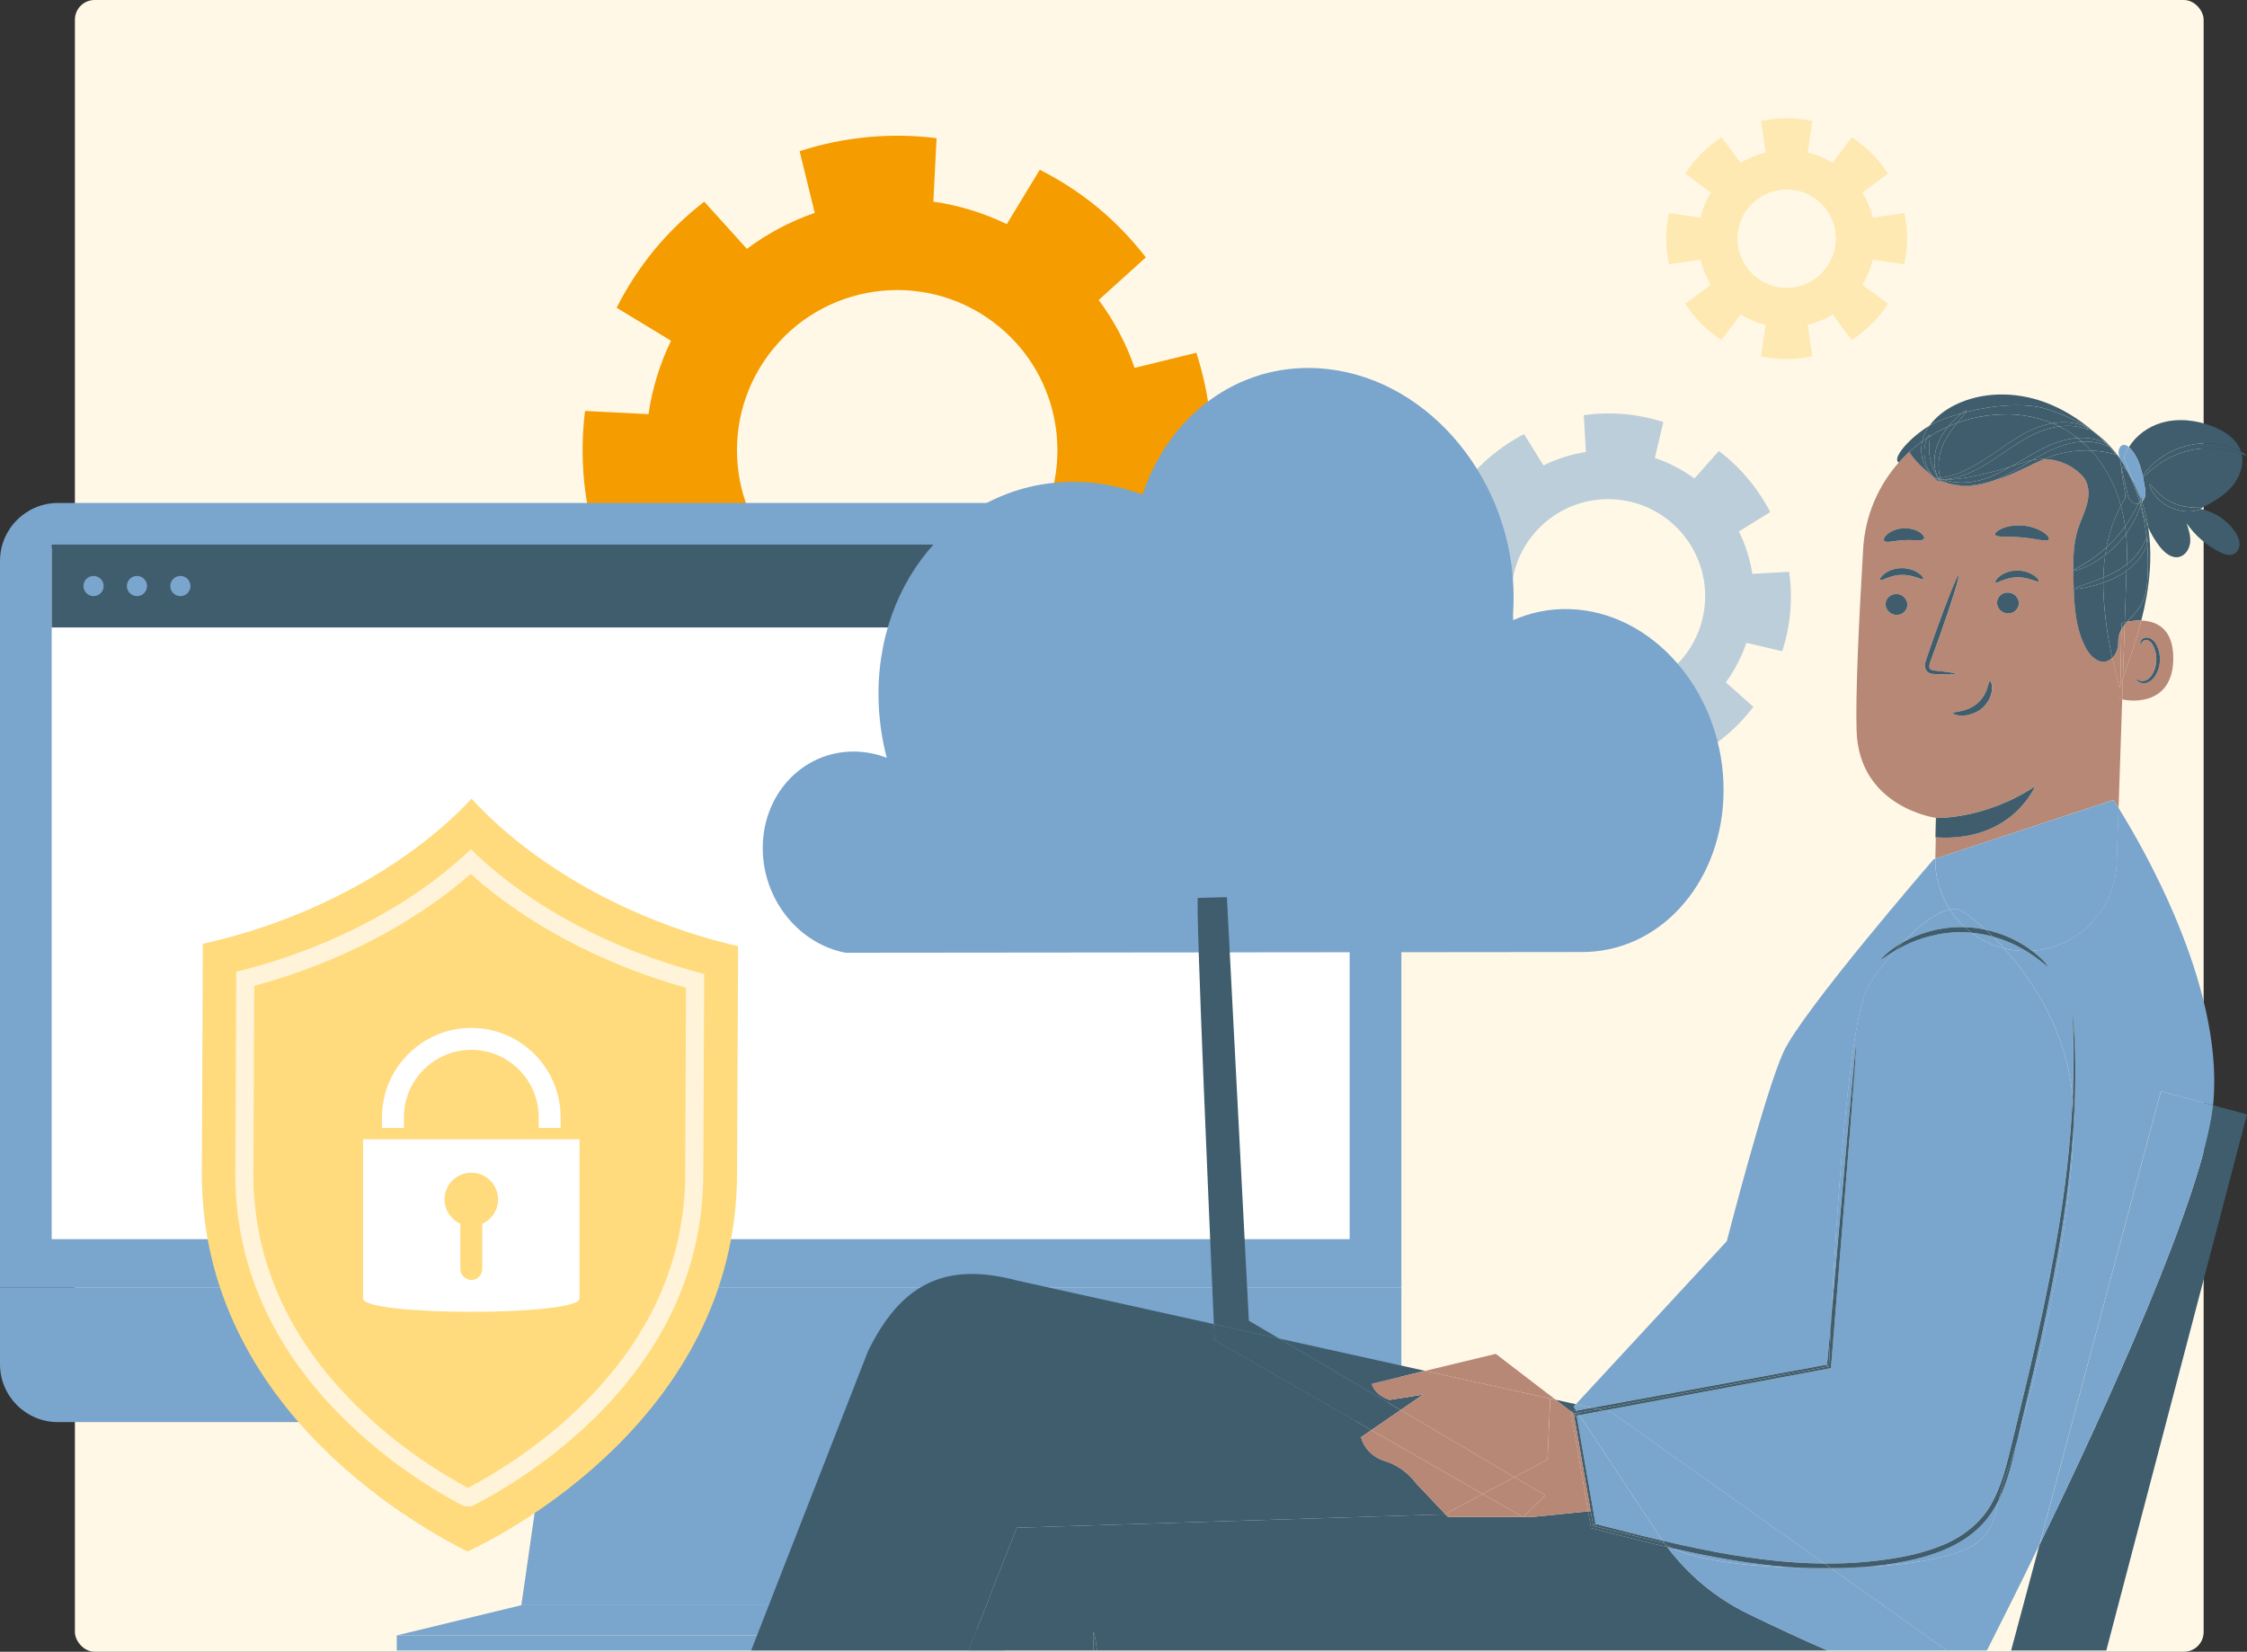 <svg xmlns="http://www.w3.org/2000/svg" width="570" height="419" viewBox="0 0 570 419" fill="none"><rect x="0" y="0" width="570" height="419" fill="#333333" stroke="none"/><rect x="19" width="540" height="419" rx="5" fill="#FFF8E7"></rect><g clip-path="url(#clip0_572_8956)"><path d="M290.68 123.404L306.778 124.219C308.241 112.543 307.113 100.679 303.476 89.484L287.821 93.317C285.711 87.221 282.67 81.416 278.698 76.106L290.672 65.289C287.137 60.743 283.099 56.48 278.473 52.654C273.846 48.835 268.899 45.67 263.763 43.059L255.39 56.858C249.425 53.963 243.154 52.072 236.767 51.148L237.582 35.05C225.906 33.588 214.041 34.715 202.845 38.352L206.679 54.007C200.583 56.116 194.778 59.157 189.467 63.129L178.65 51.155C174.103 54.691 169.84 58.728 166.014 63.354C162.195 67.981 159.03 72.927 156.418 78.063L170.219 86.436C167.323 92.401 165.432 98.671 164.508 105.058L148.409 104.243C146.947 115.919 148.074 127.783 151.712 138.978L167.367 135.145C169.476 141.241 172.517 147.046 176.489 152.356L164.515 163.173C168.051 167.719 172.088 171.982 176.715 175.808C181.341 179.627 186.288 182.792 191.424 185.403L199.797 171.611C205.762 174.506 212.033 176.397 218.42 177.321L217.606 193.419C229.281 194.881 241.146 193.754 252.342 190.117L248.508 174.462C254.605 172.353 260.41 169.312 265.72 165.34L276.538 177.314C281.084 173.779 285.347 169.741 289.174 165.115C292.993 160.488 296.157 155.542 298.769 150.406L284.969 142.041C287.864 136.076 289.756 129.805 290.68 123.418V123.404ZM201.703 145.554C184.397 131.26 181.96 105.64 196.262 88.334C210.556 71.029 236.178 68.592 253.484 82.893C270.791 97.187 273.228 122.807 258.926 140.113C244.631 157.419 219.01 159.856 201.703 145.554Z" fill="#F59C00"></path><path opacity="0.5" d="M441.103 134.808L449.058 129.893C445.909 123.834 441.459 118.535 436.03 114.393L429.814 121.383C426.795 119.165 423.427 117.399 419.785 116.166L421.934 107.054C418.744 106.048 415.417 105.343 411.946 105.042C408.475 104.74 405.073 104.864 401.759 105.309L402.307 114.66C398.507 115.242 394.879 116.406 391.531 118.07L386.616 110.114C380.557 113.264 375.258 117.714 371.109 123.142L378.099 129.359C375.881 132.378 374.115 135.746 372.883 139.388L363.77 137.238C362.764 140.429 362.059 143.756 361.758 147.227C361.457 150.698 361.58 154.1 362.025 157.414L371.376 156.866C371.958 160.665 373.122 164.294 374.786 167.642L366.831 172.557C369.98 178.616 374.43 183.915 379.859 188.056L386.075 181.067C389.094 183.285 392.462 185.051 396.104 186.283L393.955 195.395C397.145 196.402 400.472 197.107 403.943 197.408C407.414 197.709 410.816 197.586 414.13 197.141L413.582 187.789C417.382 187.208 421.01 186.044 424.358 184.38L429.273 192.335C435.332 189.186 440.631 184.736 444.78 179.307L437.79 173.091C440.008 170.072 441.774 166.704 443.006 163.062L452.118 165.211C453.125 162.021 453.83 158.694 454.131 155.223C454.432 151.752 454.309 148.349 453.864 145.036L444.513 145.584C443.931 141.784 442.767 138.156 441.103 134.808ZM405.819 175.734C392.277 174.556 382.255 162.63 383.432 149.096C384.61 135.554 396.536 125.532 410.07 126.709C423.612 127.887 433.634 139.812 432.457 153.347C431.279 166.882 419.353 176.911 405.819 175.734Z" fill="#7AA5CD"></path><path d="M139.912 354.038L132.251 407.191H223.235L214.616 354.038H139.912Z" fill="#7AA5CD"></path><path d="M254.836 414.851H100.65V418.685H254.836V414.851Z" fill="#7AA5CD"></path><path d="M132.251 407.191L100.65 414.851H254.836L223.235 407.191H132.251Z" fill="#7AA5CD"></path><path d="M14.726 127.585H340.761C348.887 127.585 355.487 134.185 355.487 142.311V326.668H0V142.304C0 134.185 6.6 127.585 14.726 127.585Z" fill="#7AA5CD"></path><path d="M0 326.668H355.487V346.083C355.487 354.175 348.915 360.747 340.823 360.747H14.664C6.572 360.74 0 354.168 0 346.076V326.661V326.668Z" fill="#7AA5CD"></path><path d="M342.37 139.08H13.117V314.338H342.37V139.08Z" fill="white"></path><path d="M184.685 342.345C184.685 346.179 181.577 349.287 177.743 349.287C173.91 349.287 170.802 346.179 170.802 342.345C170.802 338.511 173.91 335.403 177.743 335.403C181.577 335.403 184.685 338.511 184.685 342.345Z" fill="#7AA5CD"></path><path d="M342.37 138.142H13.117V159.166H342.37V138.142Z" fill="#3F5D6D"></path><path d="M23.729 151.218C25.143 151.218 26.289 150.072 26.289 148.658C26.289 147.243 25.143 146.097 23.729 146.097C22.314 146.097 21.168 147.243 21.168 148.658C21.168 150.072 22.314 151.218 23.729 151.218Z" fill="#7AA5CD"></path><path d="M34.744 151.218C36.158 151.218 37.304 150.072 37.304 148.658C37.304 147.243 36.158 146.097 34.744 146.097C33.33 146.097 32.183 147.243 32.183 148.658C32.183 150.072 33.33 151.218 34.744 151.218Z" fill="#7AA5CD"></path><path d="M45.759 151.218C47.173 151.218 48.32 150.072 48.32 148.658C48.32 147.243 47.173 146.097 45.759 146.097C44.345 146.097 43.199 147.243 43.199 148.658C43.199 150.072 44.345 151.218 45.759 151.218Z" fill="#7AA5CD"></path><path d="M334.332 93.417C360.84 94.896 382.809 119.87 383.918 149.205C384.021 151.992 383.939 154.73 383.672 157.4C388.128 155.387 393.037 154.353 398.213 154.518C419.011 155.175 436.311 174.885 437.187 198.538C438.015 221.006 423.762 239.47 404.559 241.346C403.539 241.442 402.512 241.496 401.471 241.503L214.506 241.681C203.094 239.518 194.03 228.968 193.51 216.248C192.928 201.913 203.436 190.446 216.861 190.651C219.682 190.692 222.414 191.247 224.953 192.239C223.796 187.837 223.091 183.264 222.9 178.561C221.599 146.22 244.889 121.02 274.3 122.28C279.694 122.513 284.904 123.628 289.826 125.47C296.453 105.555 313.767 92.267 334.339 93.41L334.332 93.417Z" fill="#7AA5CD"></path><path opacity="0.5" d="M469.734 86.249C471.534 85.085 473.246 83.723 474.827 82.148C476.409 80.567 477.771 78.855 478.928 77.055L472.452 72.228C473.67 70.229 474.54 68.087 475.081 65.875L483.07 67.046C484.001 62.76 484.001 58.324 483.07 54.039L475.081 55.209C474.54 52.998 473.67 50.855 472.452 48.856L478.928 44.03C477.764 42.222 476.402 40.518 474.827 38.936C473.246 37.355 471.534 35.992 469.734 34.836L464.907 41.312C462.908 40.093 460.766 39.217 458.554 38.683L459.725 30.694C455.439 29.763 451.003 29.763 446.718 30.694L447.888 38.683C445.677 39.224 443.534 40.093 441.535 41.312L436.709 34.836C434.901 35.999 433.19 37.362 431.615 38.936C430.034 40.518 428.671 42.229 427.514 44.03L433.991 48.856C432.772 50.855 431.903 52.998 431.362 55.209L423.373 54.039C422.442 58.324 422.442 62.76 423.373 67.046L431.362 65.875C431.903 68.087 432.772 70.229 433.991 72.228L427.514 77.055C428.678 78.862 430.041 80.574 431.615 82.148C433.197 83.73 434.908 85.092 436.709 86.249L441.535 79.773C443.534 80.991 445.677 81.868 447.888 82.402L446.718 90.391C451.003 91.322 455.439 91.322 459.725 90.391L458.554 82.402C460.766 81.868 462.908 80.991 464.907 79.773L469.734 86.249ZM444.404 69.36C439.529 64.486 439.529 56.592 444.404 51.718C449.278 46.843 457.171 46.843 462.046 51.718C466.92 56.592 466.92 64.486 462.046 69.36C457.171 74.234 449.278 74.234 444.404 69.36Z" fill="#FFDB7E"></path><path d="M119.737 202.727C119.696 202.686 119.655 202.645 119.621 202.604C103.779 219.575 78.503 233.48 51.455 239.402C51.448 241.209 51.4 251.218 51.195 297.346C50.921 358.885 109.488 388.96 118.58 393.574C127.391 389.521 186.698 359.495 186.972 297.956C187.177 251.82 187.225 241.811 187.232 240.011C160.3 233.856 135.435 219.781 119.737 202.727Z" fill="#FFDB7E"></path><path opacity="0.7" d="M119.532 382.162L117.628 382.052C111.268 378.746 98.829 371.434 86.951 359.625C68.761 341.524 59.595 320.616 59.697 297.476L59.93 246.521L61.642 246.076C83.528 240.435 103.491 230.07 117.861 216.892L119.477 215.406L121.031 216.96L119.538 218.699L121.099 217.022C135.346 230.283 155.172 240.784 176.929 246.604L178.633 247.055L178.401 298.01C178.298 321.143 168.946 341.969 150.606 359.905C139.015 371.242 126.829 378.376 120.593 381.621L119.538 382.162H119.532ZM64.496 250.074L64.284 297.497C64.188 319.363 72.903 339.169 90.183 356.373C101.006 367.148 112.323 374.022 118.696 377.438C124.714 374.289 136.339 367.436 147.395 356.633C164.832 339.579 173.718 319.849 173.814 297.99L174.026 250.561C152.94 244.666 133.669 234.486 119.388 221.684C104.998 234.342 85.651 244.358 64.49 250.081L64.496 250.074Z" fill="white"></path><path d="M92.093 289.001V329.392C92.093 333.89 147.012 333.89 147.012 329.392V289.001H92.093ZM122.332 310.45V321.896C122.332 323.423 121.093 324.689 119.566 324.689C118.039 324.689 116.773 323.423 116.773 321.896V310.422C114.418 309.361 112.768 306.985 112.768 304.247C112.768 300.502 115.814 297.476 119.566 297.476C123.317 297.476 126.337 300.502 126.337 304.247C126.337 307.013 124.707 309.388 122.332 310.45Z" fill="white"></path><path d="M142.206 286.126H136.647V283.408C136.647 273.981 128.979 266.313 119.559 266.313C110.139 266.313 102.464 273.981 102.464 283.408V286.126H96.906V283.408C96.906 270.921 107.065 260.754 119.559 260.754C132.053 260.754 142.206 270.914 142.206 283.408V286.126Z" fill="white"></path><path d="M510.166 418.678H534.312L570 282.682L561.408 280.382C558.827 303.446 534.236 357.16 517.32 391.972L510.166 418.678Z" fill="#3F5D6D"></path><path d="M543.568 120.863C543.725 120.438 544.554 119.158 546.224 117.631C548.189 115.81 551.461 113.743 555.548 112.887C559.628 112.031 563.462 112.606 565.988 113.489C567.022 113.839 567.844 114.215 568.467 114.551C568.453 114.51 568.439 114.462 568.426 114.421C567.378 111.367 564.407 109.396 561.408 108.204C557.239 106.554 552.543 105.993 548.244 107.266C544.896 108.259 541.849 110.47 540.042 113.428C540.124 113.503 540.199 113.572 540.275 113.654C542.157 115.578 543.006 118.193 543.575 120.87L543.568 120.863Z" fill="#3F5D6D"></path><path d="M555.815 114.174C551.995 114.975 548.853 116.776 546.819 118.343C544.909 119.801 543.869 120.972 543.602 121.013C543.752 121.753 543.889 122.492 544.019 123.224C544.17 124.08 544.32 124.957 544.149 125.812C544.04 126.353 543.773 126.887 543.376 127.257L543.389 127.298C544.095 129.406 544.601 131.57 544.937 133.767C545.71 135.493 546.682 137.129 547.839 138.621C549.037 140.168 550.804 141.695 552.721 141.291C554.35 140.949 555.418 139.258 555.582 137.601C555.746 135.944 555.206 134.301 554.672 132.72C556.794 135.801 559.703 138.34 563.038 140.031C564.194 140.62 565.598 141.099 566.748 140.497C567.713 139.984 568.186 138.799 568.104 137.711C568.021 136.622 567.487 135.616 566.858 134.726C564.845 131.871 561.723 129.831 558.3 129.112C557.985 129.304 557.28 129.543 556.246 129.667C554.795 129.845 552.686 129.68 550.612 128.729C548.538 127.777 547.031 126.285 546.224 125.073C545.395 123.854 545.176 122.957 545.327 122.882C545.649 122.67 547.394 125.826 551.16 127.531C554.74 129.187 558.108 128.599 558.458 128.872C561.264 127.448 564.058 125.867 566.118 123.505C568.076 121.253 569.261 118.117 568.644 115.235C567.953 115.002 566.967 114.674 565.728 114.373C563.236 113.756 559.635 113.366 555.815 114.167V114.174Z" fill="#3F5D6D"></path><path d="M558.314 129.119C558.444 129.044 558.512 128.968 558.499 128.92C558.499 128.9 558.478 128.893 558.464 128.879C558.341 128.941 558.218 129.003 558.102 129.064C558.177 129.078 558.245 129.098 558.314 129.119Z" fill="#3F5D6D"></path><path d="M551.167 127.537C547.401 125.833 545.649 122.677 545.334 122.889C545.183 122.964 545.402 123.854 546.231 125.08C547.045 126.292 548.544 127.784 550.619 128.736C552.693 129.687 554.809 129.851 556.253 129.673C557.287 129.55 557.992 129.311 558.307 129.119C558.239 129.105 558.163 129.078 558.095 129.064C558.218 129.003 558.341 128.941 558.458 128.879C558.108 128.605 554.74 129.201 551.16 127.537H551.167Z" fill="#3F5D6D"></path><path d="M569.809 115.523C569.856 115.447 569.384 115.044 568.467 114.551C568.542 114.777 568.597 115.009 568.652 115.242C569.357 115.482 569.761 115.619 569.809 115.523Z" fill="#3F5D6D"></path><path d="M555.548 112.887C551.468 113.743 548.189 115.81 546.224 117.631C544.554 119.165 543.725 120.438 543.568 120.863C543.582 120.911 543.588 120.965 543.602 121.013C543.869 120.965 544.91 119.801 546.82 118.343C548.853 116.776 551.995 114.975 555.815 114.174C559.635 113.373 563.236 113.763 565.728 114.379C566.968 114.681 567.953 115.009 568.645 115.242C568.597 115.009 568.535 114.777 568.46 114.551C567.837 114.215 567.015 113.845 565.982 113.489C563.456 112.613 559.622 112.031 555.542 112.887H555.548Z" fill="#3F5D6D"></path><path d="M539.877 119.973C540.37 120.76 540.898 121.753 541.391 122.766L538.81 116.091C539.104 115.146 539.522 114.256 540.035 113.428C539.645 113.086 539.179 112.805 538.679 112.86C537.707 112.969 537.303 114.201 537.454 115.167C537.516 115.536 537.618 115.899 537.728 116.262C538.358 117.173 538.94 118.138 539.48 119.158C539.624 119.425 539.754 119.699 539.884 119.973H539.877Z" fill="#7AA5CD"></path><path d="M541.391 122.766C542.082 124.176 542.712 125.607 543.082 126.511C543.225 126.257 543.328 126.114 543.39 126.141C543.465 126.141 543.451 126.497 543.314 127.106C543.335 127.168 543.355 127.223 543.376 127.271C543.773 126.894 544.04 126.367 544.15 125.826C544.321 124.977 544.17 124.094 544.019 123.238C543.889 122.506 543.759 121.766 543.602 121.027C543.581 121.027 543.554 121.041 543.547 121.034C543.527 121.02 543.547 120.958 543.574 120.876C543.006 118.2 542.157 115.584 540.275 113.661C540.199 113.585 540.117 113.51 540.042 113.435C539.528 114.27 539.111 115.16 538.816 116.098L541.397 122.773L541.391 122.766Z" fill="#7AA5CD"></path><path d="M543.547 121.019C543.547 121.019 543.581 121.019 543.602 121.013C543.588 120.965 543.581 120.91 543.568 120.863C543.54 120.944 543.527 121.006 543.54 121.019H543.547Z" fill="#7AA5CD"></path><path d="M543.006 128.236C543.718 130.851 544.211 133.528 544.512 136.232C544.677 135.794 544.772 135.534 544.868 135.547C544.978 135.547 545.067 136.444 544.67 137.848C544.896 140.552 544.937 143.27 544.807 145.967C544.67 148.774 544.321 151.704 542.773 154.052C541.877 155.415 540.61 156.53 539.521 157.749C540.446 157.557 541.767 157.366 543.184 157.414C543.704 155.38 544.163 153.326 544.526 151.259C545.539 145.495 545.827 139.539 544.937 133.774C544.081 131.878 543.472 129.872 543.136 127.811C543.095 127.948 543.054 128.092 543.006 128.236Z" fill="#3F5D6D"></path><path d="M543.376 127.264C543.335 127.298 543.294 127.332 543.253 127.366C543.218 127.503 543.184 127.647 543.136 127.811C543.472 129.865 544.081 131.871 544.937 133.774C544.601 131.584 544.095 129.42 543.39 127.305L543.376 127.264Z" fill="#3F5D6D"></path><path d="M542.944 126.778L541.397 122.773C540.904 121.766 540.37 120.767 539.884 119.979C541.041 122.307 541.986 124.731 542.725 127.216C542.808 127.051 542.883 126.908 542.944 126.778Z" fill="#3F5D6D"></path><path d="M543.082 126.511C542.712 125.607 542.082 124.176 541.391 122.766L542.938 126.771C542.986 126.668 543.034 126.586 543.082 126.504V126.511Z" fill="#3F5D6D"></path><path d="M543.376 127.264C543.362 127.216 543.342 127.161 543.314 127.099C543.294 127.182 543.273 127.271 543.253 127.366C543.294 127.332 543.335 127.298 543.376 127.264Z" fill="#3F5D6D"></path><path d="M537.42 204.939L538.344 177.397C538.016 177.315 537.824 177.233 537.824 177.185C537.824 177.089 537.838 175.768 537.879 173.871C537.81 174.063 537.742 174.255 537.673 174.446C536.982 171.879 536.366 169.367 535.825 166.861C533.353 169.305 530.464 166.84 529.157 164.396C526.336 159.132 526.138 152.909 526.001 146.939C525.905 142.695 525.816 138.361 527.096 134.315C527.788 132.111 528.876 130.043 529.451 127.804C530.019 125.566 530.006 123.012 528.643 121.15C528.424 120.849 528.055 120.466 527.589 120.034C525.083 117.748 521.866 116.515 518.58 116.44C514.76 118.015 511.159 120.157 507.222 121.431C506.668 121.609 506.134 121.773 505.613 121.931C503.217 122.841 500.883 123.279 498.897 123.293C496.96 123.313 495.426 122.978 494.331 122.595C493.646 122.417 492.941 122.204 492.195 121.937L491.935 121.766H491.921C491.983 121.903 492.003 122.006 491.955 122.047C491.866 122.204 491.127 121.766 490.326 120.808C490.285 120.78 490.244 120.753 490.203 120.726C485.582 117.063 484.432 114.687 484.377 114.578C484.322 114.626 484.267 114.674 484.219 114.729L481.823 117.152C476.531 123.046 473.143 130.687 472.636 139.148C471.589 156.674 470.657 176.048 470.966 185.434C471.609 204.856 491.107 207.478 491.107 207.478C491.107 207.478 503.368 207.944 516.252 199.475C516.252 199.475 510.399 213.681 491.052 212.394C491.024 213.934 490.983 215.735 490.942 217.686C490.942 217.734 490.942 217.775 490.942 217.823L536.147 202.912C536.147 202.912 536.626 203.624 537.44 204.925L537.42 204.939ZM481.057 155.99C479.523 155.942 478.305 154.709 478.325 153.244C478.346 151.779 479.605 150.629 481.139 150.684C482.665 150.732 483.891 151.964 483.87 153.429C483.85 154.894 482.59 156.037 481.063 155.99H481.057ZM487.868 146.871C487.553 147.24 485.329 145.755 482.351 145.851C479.366 145.905 477.291 147.507 476.942 147.151C476.771 146.994 477.065 146.33 477.969 145.611C478.852 144.892 480.406 144.173 482.262 144.125C484.124 144.077 485.739 144.721 486.691 145.392C487.656 146.07 488.026 146.713 487.868 146.877V146.871ZM488.067 136.677C487.601 137.396 485.493 136.862 483.021 137.033C480.55 137.115 478.503 137.861 477.969 137.197C477.729 136.869 478.003 136.163 478.859 135.451C479.708 134.739 481.166 134.096 482.864 134.007C484.562 133.918 486.082 134.411 486.999 135.034C487.93 135.657 488.272 136.328 488.067 136.677ZM491.065 171.01C490.689 170.996 490.258 170.996 489.765 170.859C489.272 170.736 488.704 170.339 488.491 169.771C488.081 168.634 488.553 167.641 488.827 166.772C489.477 164.896 490.155 162.938 490.867 160.884C493.824 152.553 496.501 145.892 496.837 146.008C497.172 146.124 495.05 152.97 492.086 161.302C491.339 163.342 490.627 165.293 489.95 167.155C489.6 168.052 489.299 168.881 489.491 169.428C489.628 169.949 490.354 170.086 491.12 170.147C494.133 170.469 496.001 170.75 495.988 170.921C495.981 171.092 494.105 171.112 491.072 171.017L491.065 171.01ZM505.319 174.926C505.237 176.261 504.545 178.157 502.882 179.601C501.211 181.046 499.137 181.546 497.706 181.525C496.248 181.518 495.426 181.108 495.467 180.902C495.481 180.45 498.945 180.738 501.67 178.376C504.395 176.021 504.333 172.776 504.819 172.797C505.038 172.776 505.422 173.57 505.326 174.926H505.319ZM509.338 155.613C507.804 155.565 506.585 154.333 506.606 152.868C506.627 151.403 507.886 150.253 509.42 150.307C510.946 150.355 512.172 151.588 512.151 153.053C512.131 154.518 510.871 155.668 509.344 155.613H509.338ZM517.149 147.473C516.834 147.843 514.609 146.357 511.624 146.453C508.639 146.508 506.565 148.103 506.216 147.754C506.045 147.596 506.346 146.932 507.243 146.213C508.126 145.495 509.68 144.776 511.535 144.728C513.397 144.68 515.013 145.323 515.964 145.994C516.937 146.672 517.299 147.316 517.142 147.48L517.149 147.473ZM519.743 136.848C519.292 137.587 516.451 136.615 512.925 136.341C509.413 135.992 506.442 136.437 506.127 135.636C505.99 135.253 506.627 134.603 507.9 134.055C509.166 133.507 511.083 133.138 513.192 133.322C515.3 133.514 517.121 134.219 518.272 134.986C519.429 135.746 519.942 136.499 519.737 136.855L519.743 136.848Z" fill="#B78876"></path><path d="M537.331 162.788C537.358 164.273 536.906 165.759 535.866 166.82C535.845 166.84 535.825 166.854 535.804 166.875C536.345 169.38 536.961 171.893 537.653 174.46C537.721 174.268 537.79 174.077 537.858 173.885C537.933 169.695 538.077 162.664 538.139 159.611C537.625 160.522 537.303 161.555 537.324 162.794L537.331 162.788Z" fill="#B78876"></path><path d="M491.086 207.499L490.928 212.408C490.928 212.408 490.997 212.408 491.031 212.408C491.086 209.45 491.113 207.499 491.086 207.492V207.499Z" fill="#3F5D6D"></path><path d="M516.231 199.489C503.354 207.958 491.086 207.492 491.086 207.492C491.113 207.492 491.086 209.45 491.031 212.408C510.371 213.695 516.231 199.489 516.231 199.489Z" fill="#3F5D6D"></path><path d="M481.132 150.684C479.598 150.636 478.339 151.779 478.318 153.244C478.298 154.709 479.523 155.935 481.05 155.99C482.576 156.038 483.836 154.894 483.857 153.429C483.877 151.964 482.652 150.732 481.125 150.684H481.132Z" fill="#3F5D6D"></path><path d="M486.684 145.385C485.733 144.714 484.117 144.071 482.255 144.119C480.393 144.167 478.846 144.885 477.962 145.604C477.059 146.33 476.764 146.987 476.935 147.145C477.285 147.501 479.359 145.899 482.344 145.844C485.322 145.748 487.547 147.24 487.862 146.864C488.019 146.7 487.656 146.056 486.684 145.378V145.385Z" fill="#3F5D6D"></path><path d="M509.406 150.307C507.873 150.26 506.62 151.403 506.592 152.868C506.572 154.333 507.797 155.558 509.324 155.613C510.851 155.661 512.11 154.518 512.131 153.053C512.151 151.588 510.926 150.355 509.399 150.307H509.406Z" fill="#3F5D6D"></path><path d="M515.957 145.988C515.006 145.317 513.39 144.673 511.528 144.721C509.666 144.769 508.119 145.488 507.236 146.207C506.332 146.932 506.038 147.59 506.209 147.747C506.558 148.103 508.632 146.501 511.617 146.446C514.595 146.35 516.82 147.843 517.142 147.466C517.299 147.302 516.936 146.658 515.964 145.981L515.957 145.988Z" fill="#3F5D6D"></path><path d="M495.974 170.914C495.988 170.743 494.119 170.462 491.106 170.14C490.34 170.079 489.621 169.942 489.477 169.422C489.285 168.874 489.587 168.045 489.936 167.149C490.614 165.287 491.325 163.342 492.072 161.295C495.029 152.964 497.158 146.118 496.823 146.001C496.487 145.885 493.811 152.546 490.853 160.878C490.141 162.931 489.463 164.889 488.813 166.765C488.546 167.635 488.067 168.634 488.478 169.764C488.697 170.332 489.265 170.729 489.751 170.852C490.244 170.989 490.675 170.989 491.052 171.003C494.084 171.106 495.96 171.078 495.967 170.907L495.974 170.914Z" fill="#3F5D6D"></path><path d="M504.805 172.797C504.319 172.776 504.381 176.021 501.656 178.376C498.931 180.745 495.474 180.45 495.454 180.902C495.413 181.108 496.234 181.518 497.692 181.525C499.123 181.546 501.204 181.039 502.868 179.602C504.531 178.157 505.223 176.261 505.305 174.926C505.401 173.57 505.024 172.776 504.798 172.797H504.805Z" fill="#3F5D6D"></path><path d="M518.264 134.979C517.114 134.219 515.293 133.507 513.185 133.316C511.076 133.131 509.159 133.5 507.893 134.048C506.619 134.596 505.983 135.246 506.12 135.63C506.435 136.437 509.406 135.986 512.918 136.335C516.437 136.615 519.284 137.581 519.736 136.841C519.935 136.485 519.428 135.732 518.271 134.972L518.264 134.979Z" fill="#3F5D6D"></path><path d="M486.992 135.027C486.075 134.404 484.555 133.918 482.857 134C481.159 134.089 479.701 134.733 478.852 135.445C477.989 136.157 477.722 136.862 477.962 137.19C478.503 137.854 480.543 137.108 483.014 137.026C485.486 136.855 487.594 137.389 488.06 136.67C488.265 136.321 487.923 135.65 486.992 135.027Z" fill="#3F5D6D"></path><path d="M538.337 177.397C540.795 178.027 551.167 178.896 551.297 167.169C551.386 159.33 546.922 157.537 543.178 157.407C541.911 162.37 540.247 167.238 538.515 172.071L538.337 177.397ZM541.932 172.201C541.993 172.16 542.164 172.365 542.548 172.55C542.924 172.728 543.581 172.858 544.28 172.605C545.69 172.105 546.895 169.887 546.991 167.491C547.039 166.279 546.799 165.129 546.381 164.171C545.984 163.192 545.368 162.507 544.656 162.37C543.951 162.199 543.451 162.617 543.28 162.993C543.095 163.363 543.178 163.63 543.109 163.65C543.075 163.685 542.828 163.424 542.938 162.877C542.993 162.61 543.157 162.302 543.472 162.048C543.794 161.795 544.266 161.665 544.759 161.727C545.786 161.809 546.696 162.76 547.155 163.815C547.669 164.869 547.97 166.17 547.915 167.525C547.799 170.202 546.402 172.694 544.471 173.228C543.534 173.461 542.76 173.173 542.356 172.851C541.945 172.516 541.884 172.222 541.932 172.194V172.201Z" fill="#B78876"></path><path d="M539.521 157.749C539.336 157.961 539.152 158.173 538.974 158.393L538.515 172.078C540.247 167.244 541.911 162.377 543.177 157.414C541.76 157.366 540.439 157.557 539.514 157.749H539.521Z" fill="#B78876"></path><path d="M537.872 173.878C537.838 175.775 537.817 177.096 537.817 177.192C537.817 177.24 538.009 177.315 538.337 177.404L538.515 172.078C538.303 172.68 538.084 173.276 537.865 173.878H537.872Z" fill="#B78876"></path><path d="M538.974 158.393C538.666 158.776 538.385 159.18 538.145 159.604C538.084 162.658 537.94 169.682 537.865 173.878C538.084 173.276 538.296 172.68 538.515 172.078L538.974 158.393Z" fill="#B78876"></path><path d="M542.363 172.858C542.76 173.173 543.54 173.468 544.478 173.235C546.409 172.701 547.805 170.209 547.922 167.532C547.976 166.176 547.675 164.876 547.162 163.821C546.703 162.767 545.792 161.816 544.766 161.733C544.273 161.672 543.8 161.802 543.478 162.055C543.164 162.308 543.006 162.617 542.944 162.884C542.828 163.431 543.075 163.691 543.116 163.657C543.184 163.637 543.102 163.37 543.287 163C543.451 162.63 543.958 162.213 544.663 162.377C545.368 162.514 545.991 163.198 546.388 164.177C546.806 165.136 547.045 166.293 546.997 167.498C546.908 169.894 545.697 172.112 544.286 172.612C543.588 172.865 542.938 172.735 542.554 172.557C542.164 172.372 541.993 172.167 541.938 172.208C541.89 172.228 541.959 172.53 542.363 172.865V172.858Z" fill="#3F5D6D"></path><path d="M484.199 114.742L484.356 114.585C485.39 113.654 486.479 112.764 487.615 111.942C487.656 111.751 487.704 111.559 487.759 111.374C488.128 110.149 488.71 109.026 489.443 107.999C484.63 110.854 479.79 116.242 481.652 117.323L481.803 117.173C482.563 116.324 483.364 115.516 484.199 114.749V114.742Z" fill="#3F5D6D"></path><path d="M534.326 112.538C534.764 112.791 535.072 113.024 535.25 113.181C533.99 111.819 532.607 110.594 531.122 109.505C532.237 110.47 533.305 111.484 534.332 112.538H534.326Z" fill="#3F5D6D"></path><path d="M535.072 113.325C535.695 113.996 536.304 114.674 536.886 115.372C534.805 114.749 532.648 114.407 530.485 114.304C533.983 118.124 536.509 122.93 537.995 128.318C538.33 127.688 538.68 127.065 539.063 126.463C539.46 125.826 538.043 120.383 538.187 118.829L538.002 118.028C538.057 117.426 537.892 116.851 537.721 116.262C537.002 115.221 536.222 114.256 535.393 113.346C535.414 113.373 535.421 113.394 535.414 113.4C535.394 113.448 535.277 113.407 535.072 113.325Z" fill="#3F5D6D"></path><path d="M538.002 118.028L538.187 118.829C538.214 118.576 538.276 118.419 538.399 118.412C538.755 118.391 539.289 119.028 539.878 119.979C539.741 119.706 539.611 119.432 539.474 119.165C538.94 118.145 538.351 117.179 537.721 116.269C537.892 116.851 538.05 117.433 538.002 118.035V118.028Z" fill="#3F5D6D"></path><path d="M539.426 144.831L538.988 157.865C539.145 157.824 539.316 157.783 539.515 157.742C540.603 156.524 541.87 155.408 542.767 154.045C544.314 151.697 544.663 148.774 544.8 145.96C544.93 143.263 544.889 140.538 544.663 137.841C544.547 138.238 544.403 138.669 544.198 139.141C543.431 140.963 541.774 143.112 539.419 144.824L539.426 144.831Z" fill="#3F5D6D"></path><path d="M539.487 143.16C541.274 141.729 542.595 140.121 543.376 138.738C543.978 137.69 544.3 136.807 544.512 136.239C544.211 133.535 543.718 130.858 543.006 128.243C542.451 129.995 541.308 132.631 539.309 135.356C539.576 137.889 539.638 140.504 539.487 143.167V143.16Z" fill="#3F5D6D"></path><path d="M542.459 127.75C541.754 127.887 540.994 127.579 540.494 127.051C539.967 126.49 539.707 125.73 539.618 124.97L538.187 118.829C538.043 120.383 539.46 125.826 539.063 126.463C538.68 127.072 538.331 127.688 537.995 128.318C538.461 130.002 538.824 131.734 539.084 133.521C540.706 131.234 541.781 129.126 542.459 127.75Z" fill="#3F5D6D"></path><path d="M540.494 127.051C540.993 127.579 541.746 127.887 542.458 127.75C542.554 127.558 542.643 127.38 542.725 127.216C541.986 124.724 541.041 122.307 539.884 119.979C539.296 119.028 538.755 118.391 538.406 118.412C538.282 118.419 538.221 118.576 538.193 118.829L539.624 124.97C539.713 125.73 539.973 126.497 540.5 127.051H540.494Z" fill="#3F5D6D"></path><path d="M533.538 147.802C532.251 148.254 531.053 148.575 530.054 148.815C527.883 149.322 526.521 149.5 526.48 149.328C526.432 149.15 527.719 148.651 529.793 147.925C530.868 147.535 532.169 147.083 533.559 146.501C533.607 144.584 533.764 142.667 534.038 140.771C529.91 143.968 526.09 145.002 526.069 144.742C525.912 144.42 530.088 142.736 534.36 138.847C535.058 135.164 536.235 131.597 538.002 128.311C536.516 122.923 533.99 118.117 530.492 114.297C527.315 114.147 524.111 114.544 521.078 115.509C520.223 115.783 519.387 116.105 518.559 116.447C521.852 116.522 525.07 117.755 527.568 120.041C528.034 120.466 528.404 120.849 528.623 121.157C529.985 123.019 530.006 125.573 529.431 127.811C528.862 130.05 527.774 132.124 527.076 134.322C525.802 138.368 525.884 142.701 525.98 146.946C526.117 152.916 526.316 159.139 529.136 164.403C530.444 166.847 533.333 169.312 535.804 166.868C534.647 161.507 533.86 156.195 533.593 150.506C533.552 149.609 533.531 148.705 533.531 147.795L533.538 147.802Z" fill="#3F5D6D"></path><path d="M481.803 117.173L484.199 114.749C483.364 115.523 482.563 116.331 481.803 117.173Z" fill="#3F5D6D"></path><path d="M487.615 111.949C486.479 112.771 485.39 113.654 484.356 114.599C484.404 114.708 485.561 117.084 490.182 120.746C490.217 120.774 490.265 120.801 490.306 120.828C490.271 120.787 490.244 120.746 490.21 120.705C487.855 118.672 486.889 115.078 487.615 111.949Z" fill="#3F5D6D"></path><path d="M537.331 162.788C537.31 161.542 537.632 160.515 538.145 159.604C538.166 158.673 538.173 158.105 538.173 158.105C538.221 158.084 538.515 157.989 538.988 157.872L539.426 144.837C539.042 145.118 538.638 145.392 538.214 145.645C536.619 146.611 535.01 147.295 533.538 147.809C533.538 148.712 533.552 149.616 533.6 150.52C533.874 156.202 534.654 161.521 535.811 166.882C535.831 166.861 535.852 166.847 535.873 166.827C536.906 165.766 537.365 164.28 537.338 162.795L537.331 162.788Z" fill="#3F5D6D"></path><path d="M536.311 136.91C537.379 135.78 538.289 134.63 539.083 133.514C538.823 131.734 538.46 129.995 537.995 128.311C536.235 131.597 535.051 135.164 534.353 138.847C535.01 138.252 535.667 137.608 536.311 136.91Z" fill="#3F5D6D"></path><path d="M539.487 143.16C539.631 140.497 539.569 137.882 539.309 135.349C538.707 136.17 538.036 136.999 537.269 137.807C536.208 138.957 535.113 139.936 534.031 140.771C533.757 142.667 533.607 144.584 533.552 146.501C534.832 145.967 536.187 145.323 537.529 144.516C538.234 144.091 538.885 143.633 539.487 143.153V143.16Z" fill="#3F5D6D"></path><path d="M538.974 158.393C539.145 158.173 539.33 157.961 539.522 157.749C539.323 157.79 539.152 157.831 538.995 157.872L538.974 158.393Z" fill="#3F5D6D"></path><path d="M538.18 158.105C538.18 158.105 538.166 158.673 538.152 159.604C538.392 159.18 538.673 158.776 538.981 158.393L539.001 157.872C538.536 157.989 538.234 158.084 538.187 158.105H538.18Z" fill="#3F5D6D"></path><path d="M497.665 104.822C498.343 104.288 498.788 104.035 498.87 104.117C498.918 104.165 498.849 104.316 498.692 104.549C505.75 102.741 513.733 102.111 519.086 103.748C523.557 105.11 527.63 106.958 531.115 109.512C527.349 106.26 523.098 103.604 518.429 101.933C511.172 99.346 502.854 99.305 495.953 102.714C493.434 103.96 491.065 105.74 489.45 107.999C490.127 107.595 490.805 107.246 491.462 106.965C493.345 106.157 495.454 105.432 497.672 104.822H497.665Z" fill="#3F5D6D"></path><path d="M492.339 121.595C492.291 121.595 492.257 121.595 492.215 121.595C492.215 121.657 492.202 121.705 492.174 121.718C492.14 121.739 492.065 121.691 491.962 121.575C491.901 121.575 491.846 121.561 491.791 121.554C491.839 121.643 491.873 121.712 491.901 121.78H491.914L492.174 121.958C492.914 122.225 493.626 122.444 494.31 122.615C493.167 122.211 492.503 121.759 492.346 121.595H492.339Z" fill="#3F5D6D"></path><path d="M515.485 116.728C515.054 116.981 514.622 117.234 514.191 117.494C511.46 119.124 508.796 120.678 506.181 121.725C505.983 121.807 505.784 121.876 505.586 121.951C506.106 121.794 506.64 121.629 507.194 121.451C511.131 120.178 514.732 118.035 518.552 116.461C517.532 116.44 516.498 116.529 515.485 116.734V116.728Z" fill="#3F5D6D"></path><path d="M492.934 121.595C492.873 121.595 492.811 121.595 492.75 121.595C493.619 121.862 495.721 122.595 498.829 122.382C500.855 122.252 503.231 121.691 505.709 120.602C507.16 119.986 508.639 119.199 510.159 118.33C504.326 120.11 497.138 121.931 492.928 121.588L492.934 121.595Z" fill="#3F5D6D"></path><path d="M498.685 104.549C498.404 104.959 497.843 105.637 497.097 106.52C496.898 106.753 496.693 107.013 496.474 107.273C500.089 105.966 503.97 105.219 508.009 105.137L509.885 105.096C513.835 105.247 517.416 106.041 520.613 107.369C521.79 107.164 522.913 107.082 523.926 107.109C527.918 107.219 529.985 108.862 529.876 108.937C529.787 109.163 527.664 107.903 523.926 108.04C523.427 108.061 522.906 108.102 522.366 108.177C524.029 109.005 525.583 109.984 527.021 111.1C527.712 111.052 528.383 111.045 529.013 111.087C531.512 111.237 533.285 111.949 534.319 112.545C533.292 111.49 532.224 110.477 531.108 109.512C527.616 106.965 523.543 105.117 519.079 103.748C513.726 102.111 505.743 102.741 498.685 104.549Z" fill="#3F5D6D"></path><path d="M528.157 112.031C528.979 112.743 529.752 113.503 530.492 114.304C532.662 114.407 534.812 114.756 536.893 115.372C536.304 114.674 535.702 113.996 535.079 113.325C534.312 113.017 532.244 112.011 528.992 112.011C528.719 112.011 528.445 112.011 528.157 112.031Z" fill="#3F5D6D"></path><path d="M487.615 111.949C488.033 111.648 488.457 111.353 488.888 111.066C489.155 110.511 489.416 110.217 489.511 110.292C489.58 110.32 489.6 110.429 489.593 110.621C491.079 109.69 492.64 108.868 494.256 108.156C495.009 107.239 495.769 106.479 496.426 105.877C496.891 105.452 497.309 105.096 497.665 104.822C495.447 105.432 493.338 106.157 491.456 106.965C490.798 107.246 490.121 107.602 489.443 107.999C488.71 109.026 488.128 110.155 487.759 111.374C487.704 111.559 487.656 111.751 487.615 111.942V111.949Z" fill="#3F5D6D"></path><path d="M510.57 113.277C508.167 114.872 505.908 116.495 503.717 117.802C501.533 119.117 499.431 120.11 497.583 120.712C495.632 121.362 494.023 121.561 492.935 121.595C497.145 121.931 504.333 120.116 510.166 118.336C511.261 117.713 512.377 117.049 513.52 116.365C516.259 114.735 518.963 113.229 521.626 112.285C523.502 111.593 525.35 111.217 527.028 111.1C525.597 109.984 524.043 109.005 522.372 108.177C520.901 108.369 519.285 108.766 517.614 109.423C515.328 110.306 512.966 111.696 510.57 113.284V113.277Z" fill="#3F5D6D"></path><path d="M489.635 116.406C490.08 118.692 491.141 120.404 491.661 121.328C491.688 121.328 491.723 121.314 491.757 121.308C491.462 120.869 491.093 120.082 490.86 118.953C490.463 117.077 490.689 114.304 491.969 111.668C492.633 110.313 493.441 109.149 494.249 108.163C492.626 108.875 491.072 109.697 489.587 110.628C489.566 111.456 489.046 113.743 489.628 116.406H489.635Z" fill="#3F5D6D"></path><path d="M491.791 118.829C491.866 119.932 492.072 120.76 492.168 121.239C493.133 121.075 494.961 120.774 497.268 119.843C500.801 118.528 505.025 115.502 509.844 112.182C512.281 110.566 514.746 109.163 517.19 108.286C518.361 107.862 519.518 107.568 520.613 107.376C517.409 106.048 513.835 105.254 509.885 105.103L508.009 105.144C503.97 105.226 500.089 105.979 496.474 107.28C495.406 108.581 494.139 110.238 493.16 112.243C491.997 114.646 491.654 117.097 491.784 118.836L491.791 118.829Z" fill="#3F5D6D"></path><path d="M530.485 114.304C529.752 113.503 528.972 112.743 528.15 112.031C526.309 112.127 524.221 112.558 522.044 113.414C519.928 114.229 517.744 115.406 515.485 116.728C516.505 116.522 517.532 116.433 518.552 116.454C519.381 116.111 520.216 115.79 521.071 115.516C524.104 114.551 527.308 114.154 530.485 114.304Z" fill="#3F5D6D"></path><path d="M490.209 120.705C489.47 119.781 488.703 118.425 488.354 116.666C487.834 114.201 488.382 112.134 488.895 111.066C488.464 111.354 488.039 111.648 487.622 111.949C486.896 115.085 487.861 118.672 490.216 120.705H490.209Z" fill="#3F5D6D"></path><path d="M535.243 113.181C535.29 113.236 535.345 113.291 535.393 113.338C535.365 113.304 535.325 113.25 535.243 113.181Z" fill="#3F5D6D"></path><path d="M494.304 122.615C495.399 122.999 496.933 123.334 498.87 123.314C500.848 123.3 503.19 122.862 505.586 121.951C501.471 123.183 498.302 123.642 494.304 122.615Z" fill="#3F5D6D"></path><path d="M535.072 113.325C535.277 113.407 535.393 113.442 535.414 113.4C535.428 113.4 535.414 113.373 535.393 113.346C535.346 113.291 535.291 113.236 535.243 113.188C535.072 113.031 534.757 112.798 534.319 112.545C534.572 112.805 534.818 113.065 535.065 113.325H535.072Z" fill="#3F5D6D"></path><path d="M514.191 117.494C514.63 117.234 515.061 116.981 515.485 116.728C514.944 116.837 514.404 116.974 513.87 117.152C512.74 117.529 511.487 117.926 510.166 118.33C508.639 119.199 507.161 119.98 505.716 120.603C503.238 121.691 500.862 122.252 498.836 122.382C495.728 122.602 493.626 121.869 492.756 121.595C492.606 121.595 492.469 121.595 492.346 121.595C492.503 121.759 493.167 122.211 494.311 122.615C498.309 123.642 501.478 123.183 505.593 121.951C505.791 121.876 505.99 121.807 506.188 121.725C508.81 120.678 511.474 119.124 514.198 117.494H514.191Z" fill="#3F5D6D"></path><path d="M528.992 112.011C532.237 112.011 534.305 113.017 535.078 113.325C534.832 113.058 534.579 112.798 534.332 112.545C533.299 111.949 531.525 111.23 529.027 111.086C528.397 111.045 527.733 111.052 527.034 111.1C527.418 111.401 527.794 111.716 528.164 112.031C528.452 112.018 528.725 112.011 528.999 112.011H528.992Z" fill="#3F5D6D"></path><path d="M513.52 116.365C512.377 117.049 511.261 117.713 510.166 118.336C511.487 117.933 512.74 117.529 513.869 117.159C514.403 116.981 514.944 116.844 515.485 116.734C517.744 115.413 519.928 114.236 522.044 113.421C524.221 112.565 526.309 112.134 528.15 112.038C527.781 111.716 527.404 111.408 527.021 111.107C525.343 111.223 523.495 111.6 521.619 112.291C518.956 113.243 516.252 114.742 513.513 116.372L513.52 116.365Z" fill="#3F5D6D"></path><path d="M491.709 121.41C491.736 121.458 491.764 121.506 491.784 121.554C491.839 121.561 491.894 121.568 491.955 121.575C491.928 121.54 491.887 121.492 491.853 121.451C491.798 121.438 491.757 121.424 491.702 121.417L491.709 121.41Z" fill="#3F5D6D"></path><path d="M492.313 121.52C492.279 121.52 492.244 121.506 492.209 121.499C492.209 121.534 492.209 121.562 492.209 121.583C492.251 121.583 492.293 121.583 492.334 121.583C492.3 121.548 492.286 121.52 492.3 121.513H492.306L492.313 121.52Z" fill="#3F5D6D"></path><path d="M492.62 121.561C492.661 121.575 492.702 121.581 492.75 121.602C492.811 121.602 492.873 121.602 492.935 121.602C492.825 121.595 492.722 121.581 492.62 121.568V121.561Z" fill="#3F5D6D"></path><path d="M523.933 108.04C527.671 107.903 529.793 109.163 529.882 108.937C529.985 108.862 527.924 107.225 523.933 107.109C522.92 107.082 521.797 107.164 520.62 107.369C521.222 107.616 521.804 107.889 522.379 108.17C522.92 108.102 523.447 108.054 523.94 108.033L523.933 108.04Z" fill="#3F5D6D"></path><path d="M491.86 121.445C491.825 121.403 491.798 121.356 491.764 121.308C491.73 121.308 491.695 121.321 491.668 121.328C491.682 121.356 491.695 121.383 491.716 121.41C491.764 121.424 491.812 121.438 491.867 121.445H491.86Z" fill="#3F5D6D"></path><path d="M509.844 112.175C505.024 115.489 500.8 118.521 497.268 119.836C494.961 120.767 493.133 121.068 492.167 121.232C492.188 121.342 492.202 121.431 492.209 121.506C492.243 121.506 492.277 121.52 492.311 121.527C492.339 121.492 492.441 121.513 492.626 121.561C492.729 121.575 492.832 121.588 492.941 121.595C494.03 121.568 495.638 121.362 497.59 120.712C499.438 120.103 501.54 119.117 503.724 117.802C505.914 116.495 508.174 114.872 510.576 113.277C512.979 111.689 515.334 110.306 517.621 109.416C519.291 108.766 520.907 108.369 522.379 108.17C521.804 107.883 521.222 107.616 520.62 107.369C519.517 107.561 518.367 107.855 517.197 108.28C514.753 109.156 512.288 110.559 509.851 112.175H509.844Z" fill="#3F5D6D"></path><path d="M492.311 121.52H492.305C492.291 121.527 492.305 121.554 492.339 121.588C492.462 121.588 492.599 121.588 492.75 121.588C492.702 121.575 492.661 121.561 492.619 121.547C492.517 121.534 492.407 121.527 492.305 121.513L492.311 121.52Z" fill="#3F5D6D"></path><path d="M492.311 121.52C492.414 121.534 492.517 121.547 492.626 121.554C492.441 121.499 492.339 121.486 492.311 121.52Z" fill="#3F5D6D"></path><path d="M543.39 126.141C543.328 126.114 543.225 126.257 543.082 126.511C543.177 126.75 543.26 126.949 543.314 127.099C543.451 126.497 543.465 126.134 543.39 126.134V126.141Z" fill="#3F5D6D"></path><path d="M542.835 127.626C542.89 127.825 542.952 128.03 543.006 128.236C543.054 128.085 543.095 127.941 543.136 127.811C543.116 127.709 543.102 127.599 543.088 127.496C543.006 127.551 542.924 127.592 542.842 127.633L542.835 127.626Z" fill="#3F5D6D"></path><path d="M543.136 127.811C543.184 127.654 543.219 127.51 543.253 127.366C543.198 127.407 543.143 127.455 543.082 127.49C543.095 127.599 543.116 127.702 543.129 127.804L543.136 127.811Z" fill="#3F5D6D"></path><path d="M543.081 127.49C543.054 127.291 543.013 127.093 542.986 126.894L542.938 126.771C542.869 126.901 542.794 127.045 542.719 127.209C542.76 127.346 542.794 127.483 542.835 127.627C542.924 127.585 543.006 127.538 543.081 127.49Z" fill="#3F5D6D"></path><path d="M542.993 126.894C543.02 127.092 543.054 127.291 543.089 127.49C543.15 127.448 543.205 127.407 543.26 127.366C543.28 127.27 543.308 127.181 543.321 127.099C543.267 126.949 543.184 126.743 543.089 126.511C543.047 126.586 543 126.675 542.945 126.778L542.993 126.901V126.894Z" fill="#3F5D6D"></path><path d="M542.575 127.729C542.534 127.743 542.493 127.743 542.459 127.75C541.781 129.126 540.706 131.227 539.083 133.521C539.172 134.123 539.248 134.739 539.309 135.349C541.308 132.624 542.452 129.988 543.006 128.236C542.952 128.03 542.897 127.832 542.835 127.626C542.753 127.668 542.664 127.702 542.575 127.722V127.729Z" fill="#3F5D6D"></path><path d="M542.835 127.626C542.794 127.49 542.76 127.346 542.719 127.209C542.637 127.373 542.548 127.551 542.452 127.743C542.493 127.736 542.534 127.729 542.568 127.722C542.657 127.695 542.746 127.661 542.828 127.626H542.835Z" fill="#3F5D6D"></path><path d="M526.069 144.748C526.09 145.002 529.91 143.968 534.038 140.778C534.134 140.134 534.236 139.498 534.36 138.861C530.088 142.743 525.912 144.427 526.069 144.755V144.748Z" fill="#3F5D6D"></path><path d="M537.269 137.807C538.036 136.992 538.707 136.163 539.31 135.349C539.248 134.733 539.166 134.123 539.084 133.521C538.296 134.637 537.379 135.787 536.311 136.917C535.667 137.622 535.01 138.258 534.353 138.854C534.23 139.491 534.12 140.127 534.031 140.771C535.113 139.936 536.208 138.957 537.269 137.807Z" fill="#3F5D6D"></path><path d="M544.868 135.547C544.773 135.534 544.677 135.794 544.512 136.232C544.574 136.766 544.622 137.307 544.67 137.848C545.067 136.451 544.978 135.547 544.868 135.547Z" fill="#3F5D6D"></path><path d="M539.487 143.16C539.481 143.338 539.474 143.509 539.46 143.687L539.419 144.837C541.774 143.126 543.431 140.976 544.197 139.155C544.403 138.683 544.547 138.252 544.663 137.854C544.622 137.314 544.567 136.78 544.506 136.239C544.293 136.807 543.965 137.69 543.369 138.738C542.596 140.127 541.274 141.736 539.481 143.16H539.487Z" fill="#3F5D6D"></path><path d="M533.558 146.501C532.169 147.083 530.868 147.535 529.793 147.925C527.719 148.651 526.432 149.15 526.48 149.328C526.527 149.5 527.89 149.328 530.053 148.815C531.053 148.568 532.251 148.247 533.538 147.802C533.538 147.37 533.545 146.939 533.558 146.501Z" fill="#3F5D6D"></path><path d="M539.487 143.16C538.885 143.639 538.234 144.098 537.529 144.523C536.187 145.33 534.832 145.974 533.552 146.508C533.538 146.939 533.531 147.377 533.531 147.809C535.01 147.295 536.612 146.611 538.207 145.645C538.631 145.392 539.029 145.118 539.419 144.837L539.46 143.687C539.474 143.509 539.474 143.338 539.487 143.16Z" fill="#3F5D6D"></path><path d="M498.863 104.117C498.781 104.035 498.343 104.288 497.658 104.822C497.993 104.727 498.336 104.638 498.678 104.549C498.835 104.316 498.904 104.165 498.856 104.117H498.863Z" fill="#3F5D6D"></path><path d="M492.168 121.712C492.168 121.712 492.209 121.65 492.209 121.588C492.12 121.588 492.031 121.575 491.955 121.568C492.058 121.677 492.133 121.732 492.168 121.712Z" fill="#3F5D6D"></path><path d="M497.096 106.52C497.843 105.637 498.404 104.959 498.685 104.549C498.342 104.638 498 104.727 497.665 104.822C497.309 105.103 496.898 105.452 496.426 105.877C495.775 106.479 495.015 107.239 494.255 108.156C494.981 107.842 495.72 107.54 496.473 107.273C496.693 107.006 496.905 106.753 497.096 106.52Z" fill="#3F5D6D"></path><path d="M490.867 118.946C491.093 120.082 491.469 120.863 491.764 121.301C491.873 121.28 492.01 121.253 492.168 121.232C492.072 120.753 491.859 119.932 491.791 118.823C491.654 117.09 491.996 114.633 493.167 112.23C494.146 110.224 495.413 108.574 496.481 107.266C495.727 107.54 494.995 107.835 494.262 108.15C493.455 109.135 492.647 110.292 491.983 111.655C490.696 114.29 490.47 117.063 490.874 118.939L490.867 118.946Z" fill="#3F5D6D"></path><path d="M491.859 121.445C491.894 121.492 491.928 121.534 491.962 121.568C492.037 121.575 492.119 121.581 492.215 121.588C492.215 121.561 492.215 121.54 492.215 121.506C492.099 121.486 491.976 121.472 491.866 121.445H491.859Z" fill="#3F5D6D"></path><path d="M492.209 121.506C492.202 121.431 492.188 121.349 492.168 121.232C492.01 121.26 491.873 121.28 491.764 121.301C491.798 121.356 491.832 121.397 491.86 121.438C491.969 121.458 492.092 121.479 492.209 121.499V121.506Z" fill="#3F5D6D"></path><path d="M490.306 120.828C491.107 121.794 491.846 122.232 491.935 122.068C491.983 122.02 491.962 121.924 491.901 121.78C491.408 121.568 490.963 121.294 490.545 120.986C490.463 120.938 490.381 120.883 490.306 120.828Z" fill="#3F5D6D"></path><path d="M490.209 120.705C490.244 120.746 490.271 120.787 490.305 120.828C490.381 120.883 490.456 120.938 490.545 120.986C490.429 120.897 490.319 120.801 490.209 120.712V120.705Z" fill="#3F5D6D"></path><path d="M491.401 121.438C491.401 121.438 491.442 121.383 491.524 121.356C491.155 121.26 490.826 121.136 490.545 120.972C490.956 121.287 491.408 121.554 491.901 121.766C491.874 121.698 491.839 121.623 491.791 121.54C491.538 121.506 491.401 121.465 491.408 121.431L491.401 121.438Z" fill="#3F5D6D"></path><path d="M489.511 110.292C489.415 110.217 489.155 110.511 488.888 111.066C489.121 110.915 489.361 110.772 489.593 110.621C489.593 110.429 489.58 110.32 489.511 110.292Z" fill="#3F5D6D"></path><path d="M488.348 116.666C488.697 118.425 489.47 119.781 490.203 120.705C490.312 120.801 490.422 120.897 490.538 120.979C490.819 121.136 491.148 121.26 491.517 121.362C491.558 121.349 491.599 121.342 491.661 121.328C491.141 120.404 490.073 118.692 489.635 116.406C489.053 113.736 489.573 111.456 489.594 110.628C489.361 110.778 489.121 110.915 488.888 111.073C488.375 112.141 487.827 114.208 488.348 116.673V116.666Z" fill="#3F5D6D"></path><path d="M491.524 121.362C491.442 121.39 491.401 121.41 491.401 121.445C491.394 121.479 491.531 121.52 491.784 121.554C491.764 121.513 491.736 121.458 491.709 121.41C491.647 121.397 491.586 121.376 491.524 121.362Z" fill="#3F5D6D"></path><path d="M491.668 121.328C491.613 121.342 491.565 121.355 491.524 121.362C491.586 121.376 491.647 121.396 491.709 121.41C491.695 121.383 491.681 121.355 491.661 121.328H491.668Z" fill="#3F5D6D"></path><path d="M399.096 357.975C399.363 357.927 399.623 357.879 399.89 357.831L399.205 356.797L399.746 356.215L394.632 355.086L398.535 358.077L399.096 357.975Z" fill="#3F5D6D"></path><g style="mix-blend-mode:multiply" opacity="0.2"><path d="M399.096 357.975C399.363 357.927 399.623 357.879 399.89 357.831L399.205 356.797L399.746 356.215L394.632 355.086L398.535 358.077L399.096 357.975Z" fill="#3F5D6D"></path></g><path d="M277.415 414.037C277.572 414.016 277.942 415.769 278.277 418.678H463.572C456.664 415.68 449.503 412.312 443.527 409.409C435.394 405.466 428.342 399.647 422.934 392.444C416.437 390.945 410.104 389.302 403.998 387.714L403.594 387.611L403.525 387.2C403.306 385.927 403.087 384.654 402.868 383.387L388.875 384.797H386.39L386.342 384.845L386.253 384.797H367.289L366.591 384.058L366.434 384.14L257.91 387.543L245.69 418.678H277.415C277.312 415.81 277.244 414.057 277.415 414.037Z" fill="#3F5D6D"></path><g style="mix-blend-mode:multiply" opacity="0.2"><path d="M277.415 414.037C277.572 414.016 277.942 415.769 278.277 418.678H463.572C456.664 415.68 449.503 412.312 443.527 409.409C435.394 405.466 428.342 399.647 422.934 392.444C416.437 390.945 410.104 389.302 403.998 387.714L403.594 387.611L403.525 387.2C403.306 385.927 403.087 384.654 402.868 383.387L388.875 384.797H386.39L386.342 384.845L386.253 384.797H367.289L366.591 384.058L366.434 384.14L257.91 387.543L245.69 418.678H277.415C277.312 415.81 277.244 414.057 277.415 414.037Z" fill="#3F5D6D"></path></g><path d="M257.917 387.543L366.44 384.14L366.598 384.058L359.204 376.254C359.204 376.254 356.507 372.208 351.331 370.626C346.162 369.045 345.266 364.561 345.266 364.561L347.881 362.767L308.119 339.942C308.119 339.942 308.051 338.477 307.941 335.889L257.945 324.819C239.2 319.849 228.322 326.182 220.182 342.77L190.552 418.672H245.704L257.924 387.536L257.917 387.543Z" fill="#3F5D6D"></path><path d="M360.998 353.771L352.454 355.12C348.408 353.771 347.956 351.012 347.956 351.012L361.498 347.747L324.515 339.559L355.288 357.68L360.998 353.764V353.771Z" fill="#3F5D6D"></path><path d="M277.415 414.037C277.237 414.057 277.305 415.81 277.415 418.678H278.284C277.942 415.769 277.579 414.016 277.422 414.037H277.415Z" fill="#3F5D6D"></path><path d="M515.458 241.195C516.676 242.119 517.614 242.968 518.258 243.646C519.079 244.509 519.469 245.043 519.408 245.097C519.25 245.262 517.457 243.386 513.952 241.243C513.856 241.243 513.753 241.243 513.657 241.243C511.836 241.223 510.063 240.983 508.365 240.559C515.779 248.753 524.234 261.706 525.768 278.246C525.836 276.637 525.884 275.104 525.912 273.673C526.014 268.483 525.98 264.444 525.864 261.713C525.829 260.391 525.802 259.365 525.782 258.598C525.768 257.893 525.782 257.537 525.795 257.537C525.816 257.537 525.857 257.893 525.912 258.591C525.966 259.351 526.035 260.385 526.124 261.699C526.329 264.431 526.446 268.477 526.418 273.68C526.404 277.151 526.274 281.149 525.987 285.612C525.542 311.23 517.032 347.63 511.651 365.574C510.467 370.476 509.378 375.603 507.023 380.464C505.168 388.303 504.566 392.643 489.58 395.642C485.02 396.552 479.263 397.182 473.019 397.517C470.24 397.764 467.433 397.887 464.605 397.914L493.838 418.678H504.018C506.845 413.119 511.644 403.604 517.292 391.972L548.134 276.836L561.381 280.382C561.422 279.985 561.463 279.595 561.497 279.218C563.955 249.417 542.89 213.695 537.392 204.939L536.92 218.994C536.523 230.906 527.13 240.428 515.43 241.195H515.458Z" fill="#7AA5CD"></path><path d="M463.483 346.158C463.845 342.01 464.201 337.998 464.544 334.109C465.769 309.827 468.946 257.92 474.087 249.917C475.997 246.946 478.304 243.913 480.748 241.161C478.469 242.503 477.25 243.53 477.134 243.393C477.079 243.331 477.51 242.831 478.4 242.037C479.29 241.243 480.673 240.196 482.528 239.128C482.597 239.087 482.672 239.046 482.741 239.011C486.944 234.664 491.312 231.364 494.577 230.693C492.188 226.997 490.839 222.574 490.915 217.843L490.497 217.98C490.497 217.98 457.102 256.551 452.399 266.895C447.696 277.24 438.043 314.845 438.043 314.845L399.746 356.222L403.792 357.119C425.638 353.107 445.84 349.403 463.476 346.165L463.483 346.158Z" fill="#7AA5CD"></path><path d="M517.32 391.972C534.236 357.16 558.827 303.446 561.408 280.382L548.161 276.836L517.32 391.972Z" fill="#7AA5CD"></path><path d="M505.538 237.601C506.455 238.505 507.407 239.497 508.372 240.565C510.07 240.983 511.836 241.223 513.664 241.25C513.76 241.25 513.863 241.25 513.958 241.25C513.931 241.236 513.904 241.216 513.876 241.202C511.734 239.881 508.872 238.525 505.538 237.608V237.601Z" fill="#7AA5CD"></path><path d="M497.507 230.995C498.685 231.666 500.951 233.315 503.696 235.842C508.105 236.8 511.822 238.628 514.383 240.415C514.766 240.682 515.122 240.942 515.464 241.195C527.164 240.428 536.557 230.906 536.954 218.994L537.426 204.939C536.612 203.638 536.133 202.926 536.133 202.926L490.928 217.837C490.853 222.567 492.202 226.99 494.591 230.687C495.714 230.454 496.713 230.529 497.521 230.995H497.507Z" fill="#7AA5CD"></path><path d="M456.87 397.736C443.328 397.394 430.321 395.765 424.235 392.753C423.804 392.657 423.372 392.554 422.934 392.451C428.342 399.653 435.394 405.472 443.527 409.416C449.503 412.312 456.664 415.687 463.572 418.685H493.859L464.626 397.921C462.052 397.942 459.464 397.88 456.87 397.736Z" fill="#7AA5CD"></path><path d="M399.897 357.831C401.204 357.591 402.505 357.352 403.799 357.112L399.753 356.215L399.212 356.797L399.897 357.831Z" fill="#7AA5CD"></path><path d="M400.65 358.967C400.41 359.008 400.178 359.056 399.945 359.097C401.478 367.888 403.087 377.116 404.737 386.557C410.255 387.988 415.944 389.46 421.77 390.829C421.503 390.445 421.236 390.062 420.976 389.679L400.65 358.967Z" fill="#7AA5CD"></path><path d="M500.848 388.556C498.377 390.644 495.495 392.225 492.462 393.444C486.362 395.854 479.756 396.874 473.067 397.517H473.04C479.283 397.189 485.041 396.559 489.6 395.648C504.579 392.65 505.182 388.303 507.044 380.471C506.941 380.683 506.845 380.888 506.736 381.101C505.312 383.887 503.34 386.502 500.848 388.563V388.556Z" fill="#7AA5CD"></path><path d="M470.24 270.387C470.425 268.552 470.575 267.121 470.678 266.087C470.788 265.115 470.883 264.622 470.883 264.622C470.883 264.622 470.897 265.129 470.835 266.101C470.767 267.142 470.671 268.572 470.548 270.414C470.254 274.268 469.836 279.82 469.302 286.892C468.152 301.214 466.502 321.698 464.489 346.645L464.455 347.042L464.058 347.117C447.114 350.287 427.781 353.894 406.894 357.797L408.701 358.194L462.798 396.621C466.208 396.648 469.596 396.525 472.944 396.23C479.55 395.607 486.082 394.601 491.983 392.273C497.898 390.014 502.984 385.975 505.647 380.532C508.413 375.151 509.515 369.195 510.96 363.568C512.322 357.906 513.644 352.416 514.924 347.096C517.416 336.458 519.538 326.504 521.174 317.357C524.056 301.605 525.33 288.275 525.761 278.246C524.228 261.706 515.773 248.753 508.358 240.559C505.298 239.799 502.491 238.436 500.054 236.595C499.568 236.547 499.068 236.513 498.569 236.492C492.243 236.239 486.629 238.053 482.953 239.936C482.125 240.353 481.385 240.764 480.728 241.147C478.284 243.899 475.977 246.932 474.067 249.903C468.925 257.906 465.749 309.813 464.523 334.096C466.228 314.763 467.645 298.681 468.693 286.831C469.35 279.766 469.863 274.22 470.226 270.373L470.24 270.387Z" fill="#7AA5CD"></path><path d="M516.005 347.343C514.746 352.662 513.445 358.166 512.103 363.842C511.959 364.417 511.816 364.992 511.679 365.574C517.06 347.63 525.569 311.23 526.014 285.612C525.453 294.526 524.269 305.294 522.119 317.521C520.537 326.695 518.463 336.684 516.012 347.343H516.005Z" fill="#7AA5CD"></path><path d="M498.37 235.184C496.925 233.856 495.645 232.35 494.577 230.693C491.319 231.364 486.944 234.664 482.74 239.011C486.369 236.937 491.983 234.993 498.363 235.191L498.37 235.184Z" fill="#7AA5CD"></path><path d="M498.37 235.184C498.459 235.184 498.548 235.184 498.644 235.184C500.403 235.253 502.094 235.492 503.696 235.835C500.951 233.315 498.685 231.659 497.507 230.988C496.7 230.529 495.707 230.454 494.577 230.68C495.645 232.336 496.926 233.843 498.37 235.171V235.184Z" fill="#7AA5CD"></path><path d="M505.538 237.601C503.833 237.129 501.998 236.779 500.075 236.602C502.512 238.443 505.319 239.805 508.379 240.565C507.407 239.491 506.462 238.505 505.545 237.601H505.538Z" fill="#7AA5CD"></path><path d="M424.234 392.746C430.321 395.758 443.335 397.394 456.869 397.73C448.551 397.278 440.124 396.039 431.717 394.348C429.198 393.841 426.706 393.307 424.228 392.746H424.234Z" fill="#7AA5CD"></path><path d="M420.976 389.679C421.236 390.069 421.503 390.452 421.77 390.829C425.138 391.616 428.541 392.376 431.984 393.061C442.342 395.149 452.7 396.538 462.819 396.62L408.721 358.194L406.914 357.797C404.846 358.18 402.758 358.57 400.664 358.967L420.989 389.679H420.976Z" fill="#7AA5CD"></path><path d="M403.594 387.611L403.998 387.714C410.104 389.302 416.437 390.945 422.934 392.444C422.708 392.143 422.475 391.835 422.256 391.527C422.222 391.5 422.181 391.472 422.147 391.445L404.162 387.091L403.505 383.326L402.861 383.394C403.08 384.661 403.299 385.927 403.519 387.207L403.587 387.618L403.594 387.611Z" fill="#3F5D6D"></path><path d="M400.274 358.399L399.897 357.831C399.63 357.879 399.37 357.927 399.103 357.975L398.542 358.077L399.219 358.598L400.28 358.399H400.274Z" fill="#3F5D6D"></path><path d="M463.969 346.603C463.969 346.603 464.161 341.702 464.544 334.109C464.202 337.998 463.846 342.017 463.483 346.158C463.613 346.138 463.743 346.111 463.873 346.09L463.449 346.562C463.462 346.425 463.469 346.295 463.483 346.165C445.841 349.403 425.645 353.114 403.799 357.119L405.36 357.461L463.976 346.603H463.969Z" fill="#3F5D6D"></path><path d="M463.873 346.083C463.743 346.104 463.613 346.131 463.483 346.152C463.469 346.288 463.462 346.419 463.448 346.549L463.873 346.076V346.083Z" fill="#3F5D6D"></path><path d="M507.044 380.464C509.399 375.596 510.487 370.469 511.672 365.574C510.713 368.757 509.858 371.365 509.166 373.228C508.153 375.932 507.557 378.328 507.044 380.471V380.464Z" fill="#3F5D6D"></path><path d="M526.008 285.612C526.288 281.155 526.418 277.15 526.439 273.68C526.466 268.477 526.35 264.431 526.145 261.699C526.056 260.385 525.98 259.351 525.932 258.591C525.878 257.893 525.836 257.537 525.816 257.537C525.795 257.537 525.789 257.899 525.802 258.598C525.823 259.358 525.85 260.391 525.884 261.713C526.001 264.444 526.035 268.483 525.932 273.673C525.905 275.11 525.857 276.637 525.789 278.246C525.946 279.971 526.035 281.737 526.035 283.538C526.035 284.216 526.028 284.914 526.014 285.612H526.008Z" fill="#3F5D6D"></path><path d="M464.633 397.914C467.453 397.887 470.26 397.764 473.047 397.517C470.253 397.668 467.371 397.757 464.455 397.784L464.633 397.914Z" fill="#3F5D6D"></path><path d="M456.869 397.736C459.471 397.88 462.059 397.942 464.626 397.921L464.448 397.791C461.929 397.819 459.389 397.798 456.869 397.736Z" fill="#3F5D6D"></path><path d="M405.353 357.461L403.792 357.119C402.498 357.359 401.197 357.598 399.89 357.838L400.266 358.406L405.346 357.461H405.353Z" fill="#3F5D6D"></path><path d="M422.256 391.527C422.482 391.835 422.708 392.143 422.934 392.444C423.365 392.547 423.796 392.643 424.235 392.746C423.461 392.362 422.797 391.952 422.256 391.527Z" fill="#3F5D6D"></path><path d="M399.329 359.214C399.534 359.173 399.739 359.139 399.945 359.097C399.911 358.892 399.876 358.687 399.835 358.481L399.329 359.207V359.214Z" fill="#3F5D6D"></path><path d="M404.737 386.564C404.764 386.701 404.785 386.838 404.812 386.974L404.333 386.454L404.737 386.557C403.087 377.116 401.478 367.888 399.945 359.097C399.739 359.139 399.534 359.173 399.329 359.214L399.835 358.488C399.869 358.694 399.904 358.899 399.945 359.104C400.184 359.063 400.417 359.015 400.65 358.974L400.273 358.406L399.212 358.605L403.511 383.332L404.169 387.098L422.153 391.452C422.187 391.479 422.228 391.507 422.263 391.534C422.098 391.301 421.934 391.068 421.77 390.836C415.951 389.466 410.255 387.995 404.737 386.564Z" fill="#3F5D6D"></path><path d="M404.805 386.975C404.778 386.838 404.758 386.701 404.73 386.564L404.326 386.461L404.805 386.981V386.975Z" fill="#3F5D6D"></path><path d="M405.353 357.461L406.9 357.804C427.787 353.901 447.121 350.287 464.065 347.124L464.462 347.048L464.496 346.651C466.502 321.704 468.152 301.221 469.309 286.899C469.843 279.82 470.267 274.275 470.555 270.421C470.678 268.579 470.774 267.142 470.842 266.108C470.897 265.136 470.89 264.629 470.89 264.629C470.89 264.629 470.794 265.122 470.685 266.094C470.582 267.128 470.431 268.559 470.247 270.393C469.891 274.241 469.37 279.786 468.713 286.851C467.666 298.702 466.248 314.783 464.544 334.116C464.16 341.715 463.969 346.61 463.969 346.61L405.353 357.468V357.461Z" fill="#3F5D6D"></path><path d="M514.945 347.096C513.664 352.409 512.343 357.906 510.981 363.568C509.536 369.202 508.434 375.158 505.668 380.532C503.005 385.982 497.912 390.021 492.003 392.273C486.102 394.601 479.564 395.607 472.965 396.23C469.617 396.525 466.235 396.648 462.819 396.621L464.455 397.784C467.371 397.757 470.26 397.661 473.047 397.517H473.074C479.763 396.874 486.369 395.854 492.469 393.444C495.502 392.225 498.384 390.644 500.855 388.556C503.347 386.495 505.319 383.88 506.743 381.094C506.846 380.888 506.948 380.676 507.051 380.464C507.558 378.328 508.16 375.925 509.173 373.221C509.872 371.366 510.727 368.757 511.679 365.567C511.823 364.985 511.96 364.41 512.103 363.835C513.445 358.166 514.746 352.662 516.006 347.336C518.457 336.67 520.524 326.688 522.112 317.515C524.269 305.288 525.446 294.519 526.008 285.605C526.021 284.907 526.028 284.216 526.028 283.531C526.028 281.73 525.939 279.964 525.782 278.239C525.35 288.268 524.077 301.598 521.195 317.35C519.559 326.49 517.436 336.451 514.945 347.089V347.096Z" fill="#3F5D6D"></path><path d="M406.9 357.803L405.353 357.461L400.273 358.406L400.65 358.974C402.752 358.584 404.833 358.194 406.9 357.803Z" fill="#3F5D6D"></path><path d="M431.717 394.354C440.124 396.045 448.552 397.284 456.87 397.736C459.389 397.798 461.936 397.818 464.448 397.791L462.812 396.627C452.7 396.545 442.335 395.149 431.977 393.067C428.534 392.376 425.131 391.623 421.763 390.836C421.927 391.068 422.092 391.301 422.256 391.534C422.79 391.965 423.454 392.369 424.235 392.752C426.706 393.314 429.205 393.855 431.724 394.354H431.717Z" fill="#3F5D6D"></path><path d="M519.415 245.097C519.476 245.043 519.086 244.502 518.265 243.646C517.621 242.968 516.683 242.119 515.465 241.195C514.965 241.229 514.465 241.243 513.965 241.243C517.464 243.393 519.264 245.262 519.422 245.097H519.415Z" fill="#3F5D6D"></path><path d="M482.535 239.121C480.68 240.189 479.297 241.236 478.407 242.03C477.517 242.825 477.086 243.324 477.14 243.386C477.257 243.523 478.475 242.496 480.755 241.154C481.412 240.415 482.083 239.696 482.754 239.005C482.686 239.046 482.61 239.087 482.542 239.121H482.535Z" fill="#3F5D6D"></path><path d="M513.876 241.195C513.876 241.195 513.931 241.229 513.958 241.243C514.465 241.243 514.965 241.223 515.458 241.195C515.115 240.942 514.759 240.682 514.376 240.415C511.822 238.628 508.098 236.8 503.689 235.842C504.285 236.389 504.901 236.971 505.531 237.601C508.865 238.518 511.727 239.874 513.869 241.195H513.876Z" fill="#3F5D6D"></path><path d="M498.589 236.499C499.089 236.519 499.582 236.554 500.075 236.602C499.486 236.157 498.918 235.684 498.37 235.184C491.99 234.986 486.376 236.93 482.748 239.004C482.077 239.696 481.406 240.415 480.749 241.154C481.406 240.771 482.138 240.36 482.973 239.942C486.65 238.067 492.27 236.246 498.589 236.499Z" fill="#3F5D6D"></path><path d="M498.37 235.184C498.911 235.684 499.479 236.157 500.075 236.602C501.999 236.78 503.833 237.129 505.538 237.601C504.901 236.971 504.285 236.389 503.696 235.842C502.094 235.492 500.403 235.26 498.644 235.191C498.555 235.191 498.466 235.191 498.37 235.191V235.184Z" fill="#3F5D6D"></path><path d="M316.8 335.02L311.227 227.572L303.868 227.777C303.238 229.269 307.044 315.974 307.928 335.903L324.515 339.573L316.8 335.027V335.02Z" fill="#3F5D6D"></path><path d="M386.341 384.845L386.389 384.797H386.253L386.341 384.845Z" fill="#7AA5CD"></path><path d="M347.874 362.774L355.288 357.687L324.515 339.566L307.927 335.896C308.044 338.484 308.105 339.949 308.105 339.949L347.867 362.774H347.874Z" fill="#3F5D6D"></path><path d="M394.633 355.086L379.434 343.434L361.505 347.754L393.236 354.778L394.633 355.086Z" fill="#B78876"></path><path d="M392.551 370.243L384.178 374.7L391.99 379.3L386.396 384.797H388.881L402.875 383.387C401.403 374.905 399.972 366.621 398.603 358.707L398.493 358.091H398.548L394.646 355.086L393.249 354.778L392.565 370.243H392.551Z" fill="#B78876"></path><path d="M386.253 384.797L376.127 378.985L366.591 384.058L367.296 384.797H386.253Z" fill="#B78876"></path><path d="M347.874 362.774L345.259 364.567C345.259 364.567 346.155 369.052 351.324 370.633C356.493 372.214 359.197 376.26 359.197 376.26L366.591 384.065L376.127 378.992L347.881 362.781L347.874 362.774Z" fill="#B78876"></path><path d="M352.454 355.12L360.998 353.771L355.288 357.687L384.178 374.7L392.551 370.243L393.236 354.778L361.504 347.754L347.963 351.019C347.963 351.019 348.415 353.778 352.461 355.127L352.454 355.12Z" fill="#B78876"></path><path d="M399.212 358.598L398.535 358.077H398.48L398.589 358.7C399.958 366.621 401.396 374.905 402.861 383.38L403.505 383.312L399.205 358.584L399.212 358.598Z" fill="#B78876"></path><path d="M399.212 358.598L403.511 383.319L399.212 358.598Z" fill="#B78876"></path><path d="M386.253 384.797H386.39L391.99 379.293L384.178 374.7L376.127 378.985L386.253 384.797Z" fill="#B78876"></path><path d="M384.178 374.699L355.288 357.687L347.874 362.774L376.127 378.985L384.178 374.699Z" fill="#B78876"></path></g><defs><clipPath id="clip0_572_8956"><rect width="570" height="388.683" fill="white" transform="translate(0 29.995)"></rect></clipPath></defs></svg>